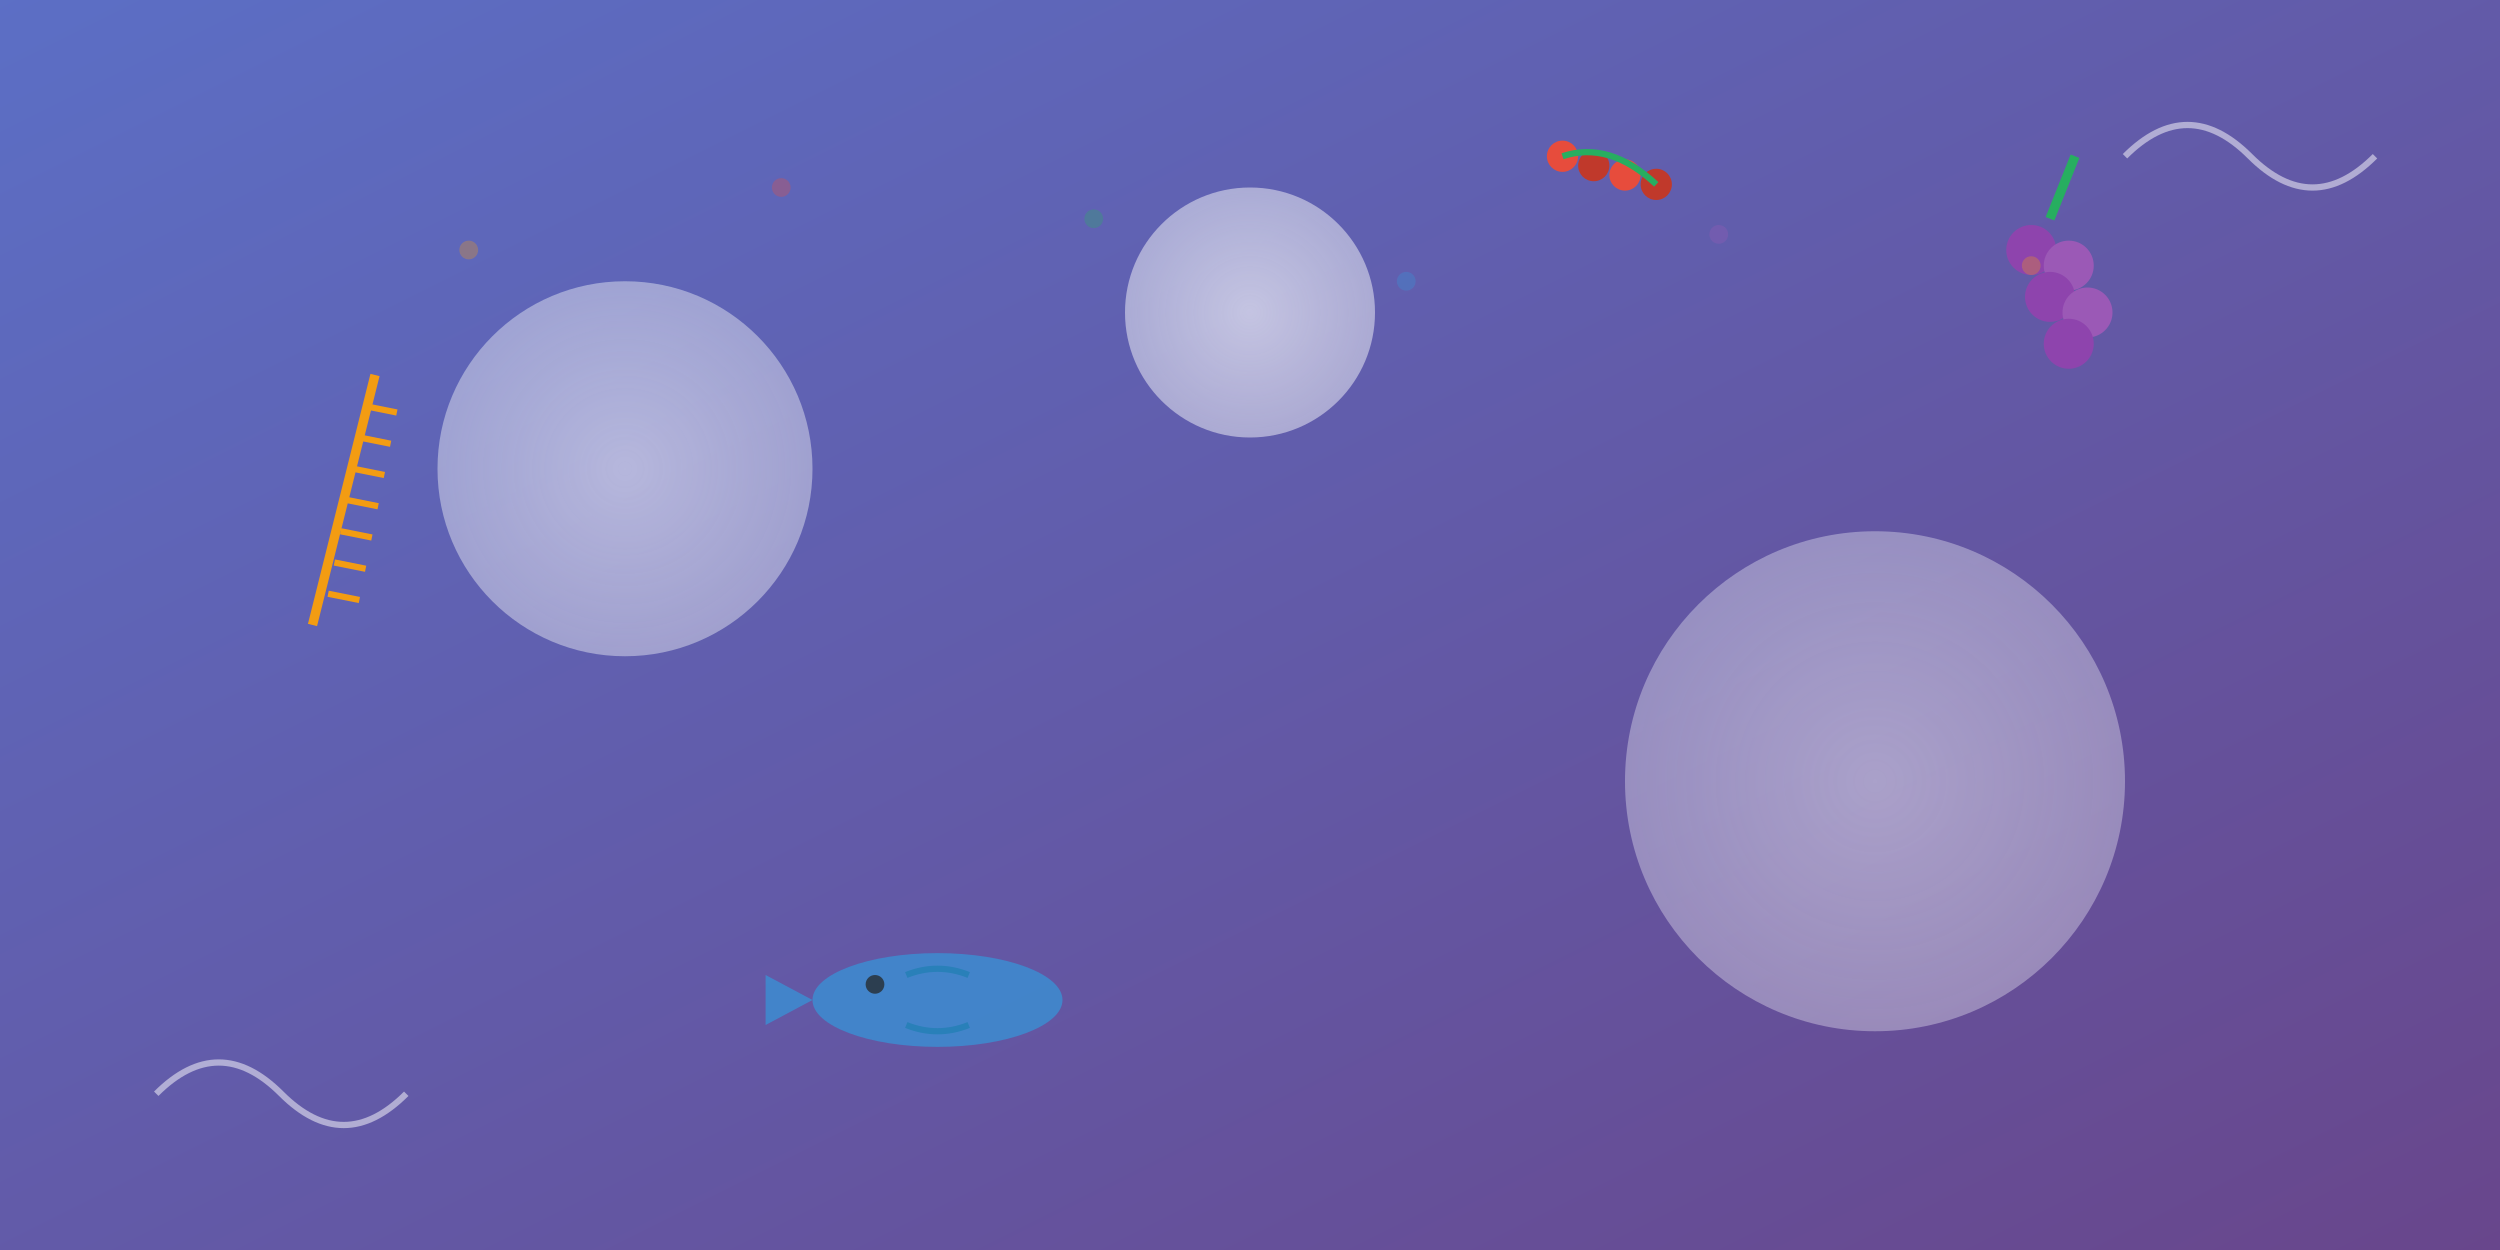 <svg width="800" height="400" viewBox="0 0 800 400" fill="none" xmlns="http://www.w3.org/2000/svg">
  <rect x="0" y="0" width="800" height="400" fill="#333333" stroke="none"/>
  <!-- Background gradient -->
  <defs>
    <linearGradient id="bgGradient" x1="0%" y1="0%" x2="100%" y2="100%">
      <stop offset="0%" style="stop-color:#667eea;stop-opacity:0.8"/>
      <stop offset="100%" style="stop-color:#764ba2;stop-opacity:0.8"/>
    </linearGradient>
    <radialGradient id="plateGradient" cx="50%" cy="50%" r="50%">
      <stop offset="0%" style="stop-color:#ffffff;stop-opacity:0.9"/>
      <stop offset="100%" style="stop-color:#f8f9fa;stop-opacity:0.7"/>
    </radialGradient>
  </defs>
  
  <!-- Background -->
  <rect width="800" height="400" fill="url(#bgGradient)"/>
  
  <!-- Decorative plates -->
  <circle cx="200" cy="150" r="60" fill="url(#plateGradient)" opacity="0.6"/>
  <circle cx="600" cy="250" r="80" fill="url(#plateGradient)" opacity="0.5"/>
  <circle cx="400" cy="100" r="40" fill="url(#plateGradient)" opacity="0.7"/>
  
  <!-- Food elements -->
  <!-- Wheat stalks -->
  <g transform="translate(100, 200)">
    <path d="M0 0 Q5 -20 10 -40 Q15 -60 20 -80" stroke="#f39c12" stroke-width="3" fill="none"/>
    <path d="M5 -10 L15 -8 M7 -20 L17 -18 M9 -30 L19 -28 M11 -40 L21 -38 M13 -50 L23 -48 M15 -60 L25 -58 M17 -70 L27 -68" stroke="#f39c12" stroke-width="2"/>
  </g>
  
  <!-- Grapes -->
  <g transform="translate(650, 80)">
    <circle cx="0" cy="0" r="8" fill="#8e44ad"/>
    <circle cx="12" cy="5" r="8" fill="#9b59b6"/>
    <circle cx="6" cy="15" r="8" fill="#8e44ad"/>
    <circle cx="18" cy="20" r="8" fill="#9b59b6"/>
    <circle cx="12" cy="30" r="8" fill="#8e44ad"/>
    <path d="M6 -10 Q8 -15 10 -20 Q12 -25 14 -30" stroke="#27ae60" stroke-width="3" fill="none"/>
  </g>
  
  <!-- Fish -->
  <g transform="translate(300, 320)">
    <ellipse cx="0" cy="0" rx="40" ry="15" fill="#3498db" opacity="0.7"/>
    <path d="M-40 0 L-55 -8 L-55 8 Z" fill="#3498db" opacity="0.7"/>
    <circle cx="-20" cy="-5" r="3" fill="#2c3e50"/>
    <path d="M-10 -8 Q0 -12 10 -8 M-10 8 Q0 12 10 8" stroke="#2980b9" stroke-width="2" fill="none"/>
  </g>
  
  <!-- Berries -->
  <g transform="translate(500, 50)">
    <circle cx="0" cy="0" r="5" fill="#e74c3c"/>
    <circle cx="10" cy="3" r="5" fill="#c0392b"/>
    <circle cx="20" cy="6" r="5" fill="#e74c3c"/>
    <circle cx="30" cy="9" r="5" fill="#c0392b"/>
    <path d="M0 0 Q15 -5 30 9" stroke="#27ae60" stroke-width="2" fill="none"/>
  </g>
  
  <!-- Decorative swirls -->
  <path d="M50 350 Q70 330 90 350 Q110 370 130 350" stroke="white" stroke-width="2" fill="none" opacity="0.5"/>
  <path d="M680 50 Q700 30 720 50 Q740 70 760 50" stroke="white" stroke-width="2" fill="none" opacity="0.5"/>
  
  <!-- Abstract food patterns -->
  <g opacity="0.3">
    <circle cx="150" cy="80" r="3" fill="#f39c12"/>
    <circle cx="250" cy="60" r="3" fill="#e74c3c"/>
    <circle cx="350" cy="70" r="3" fill="#27ae60"/>
    <circle cx="450" cy="90" r="3" fill="#3498db"/>
    <circle cx="550" cy="75" r="3" fill="#9b59b6"/>
    <circle cx="650" cy="85" r="3" fill="#f39c12"/>
  </g>
</svg>
